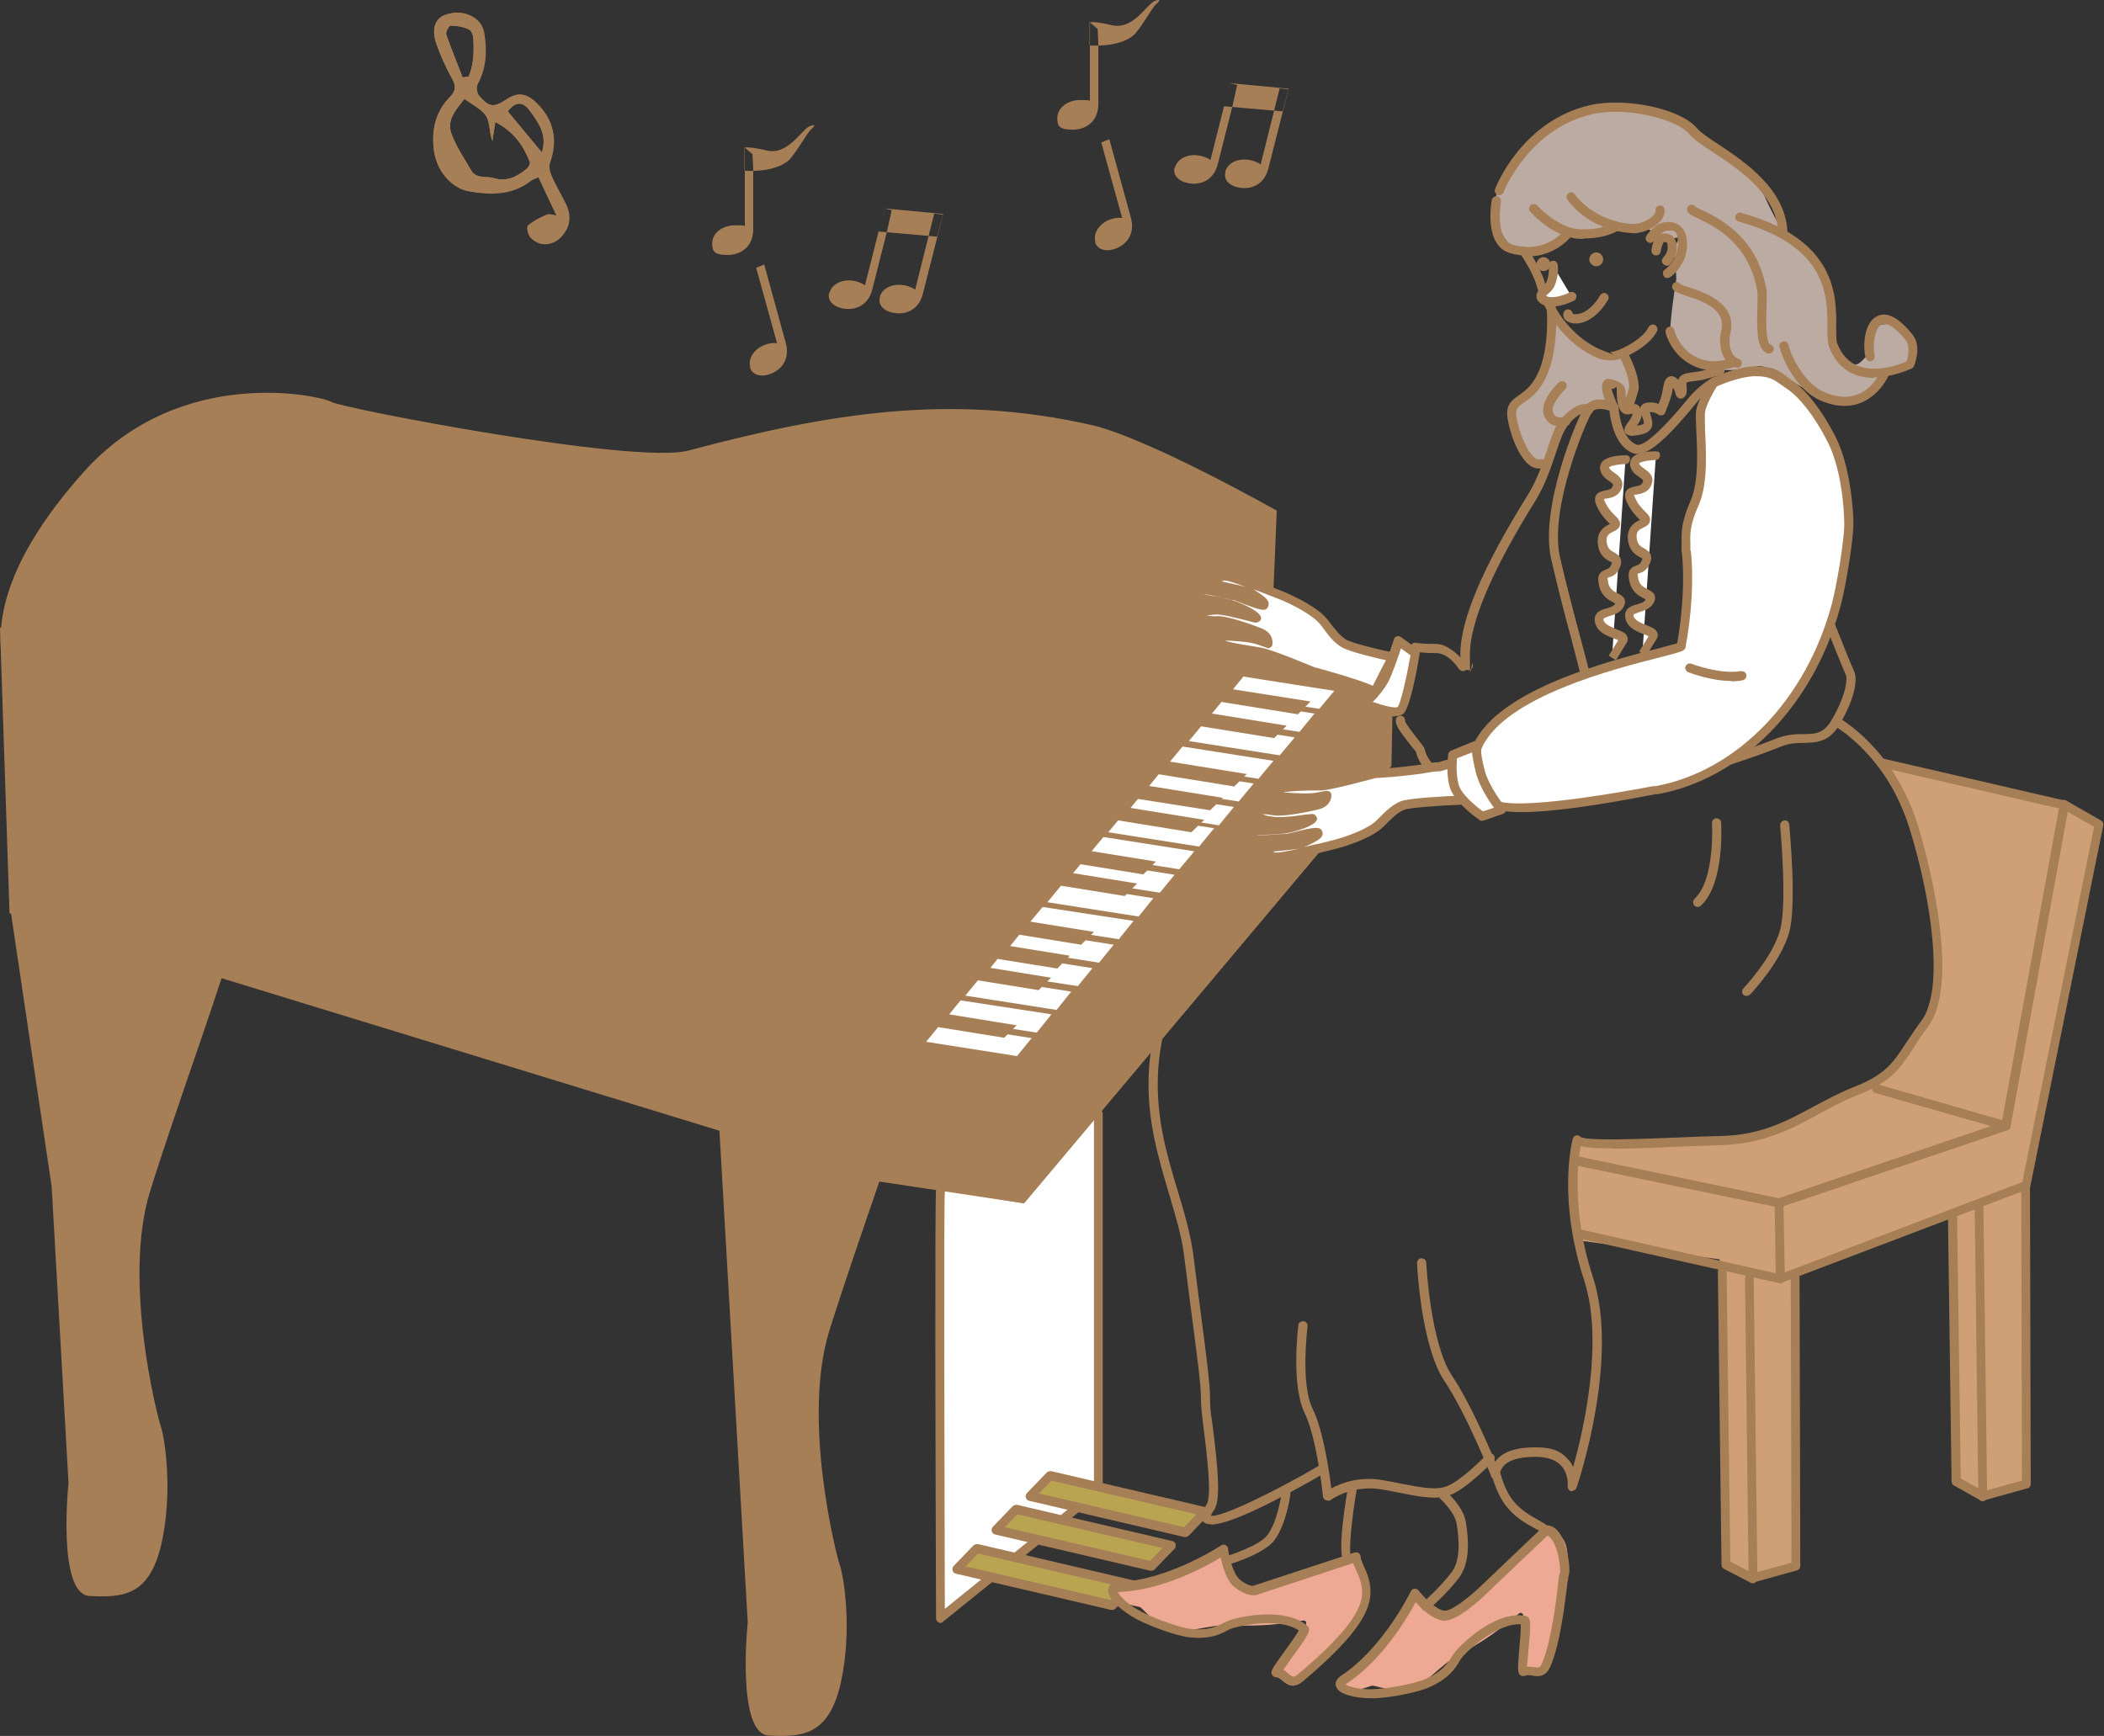 <svg xmlns="http://www.w3.org/2000/svg" width="574.3" height="473.9"><rect width="100%" height="100%" fill="#333333" stroke="none"/><defs><clipPath id="a"><path d="M151.9 58.8c-1.8-3.7-3.3-7-4.9-10.4-.9.4-1.6.6-2.1 1-5 3.9-10.8 3.9-16.5 2.9-5.3-.8-9.4-5.9-10-11.6-.6-5.3.5-10.3 4.4-14.2 1.7-1.7 1.7-3.2.5-5.2-1.6-2.9-3-6-4.1-9.1-1.6-4.4-.4-7.4 2.8-8.3 4.7-1.4 9.5.8 10.2 5.1.8 4.8.6 9.6-1.8 14-.4.8-.2 2.4.4 3.1 2.9 3.3 3.9 3.3 7.5 1 3-2 5.5-1.7 8.2 1 4.7 4.6 5.9 10.2 3.6 16.5-.3.9 0 2.3.4 3.2 1.2 2.8 2.8 5.4 4.1 8.1 1.5 3.3 1 6.3-1.5 8.9-.6.6-1.3 1.1-2 1.4-2.4 1-4.6.4-6.3-1.4-.7-.7-1.1-2.9-.7-3.2 1.5-1.3 3.3-2.2 5.2-3 .6-.3 1.6.1 3 .3Zm-25.2-31.7c-2.3 2.9-4.8 5.7-3.5 9.3 1.3 3.6 3.5 6.8 5.4 10.1 1.4 2.4 4 1.5 6.1 2.1 3.6 1.1 6.3-.3 8.9-2.4.6-.4 1.2-1.5 1-2-1.7-4.3-4.1-8.1-9.4-10.9-.3 2.1-.6 3.7-.8 5.2-.9-2.4-.6-5-1.7-6.8-1.2-1.9-3.6-3-5.9-4.7Zm-.3-6c.5 0 1-.2 1.5-.2 1.4-3.2 1.5-6.7 1.3-10.2 0-1-.5-2.4-1.3-2.7-1.5-.7-3.2-1-4.9-1-.4 0-1.4 1.7-1.2 2.4 1.4 4 3 7.9 4.5 11.8Zm21.5 20.5c1.6-4.8-1-8.2-3.3-11.4-2-2.7-4-2.4-6 .2 3 3.6 6 7.2 9.3 11.2Z" style="fill:#a77f56;stroke-width:0"/></clipPath></defs><path d="M430.8 338.6c.1-1.8-3.9-9.1-2.2-17 1.7-7.8 2.6-10.4 2.6-10.4s10.9 2.2 22.6 1.3c11.8-.9 20.5-.9 22.2-1.3 1.7-.4 7.4-3.5 14.8-6.5s12.4-4.5 13.9-5.7 5.7-2.6 9.6-6.1c3.9-3.5 10.7-11.6 10.9-12.6.2-1 0-1.7 2.6-10s-2.6-33.5-2.6-35.3-11.3-26.1-11.3-26.1l50.1 11.8 8.3 4.4-20 99.7 1.3 80.5-12.2 2.6-7-3.5-.9-72.7-43.1 16.1.4 79.7-10.9 3.9-9.6-4.4-.9-83.2-38.7-5.2Z" style="fill:#cfa075;fill-rule:evenodd;stroke-width:0"/><path d="M256.7 325.3c-.4 1.1 0 116.5 0 116.5l43.2-34.9V304" style="fill:#fff;stroke-width:0"/><path d="M256.7 443c-.2 0-.4 0-.5-.1-.4-.2-.7-.6-.7-1.1-.2-52.8-.3-115.9 0-116.9.2-.6.9-1 1.6-.8.6.2.9.8.8 1.4-.3 2.9-.1 74.1 0 113.7l40.7-32.9V304c0-.7.6-1.2 1.2-1.2s1.2.6 1.2 1.2v102.9c0 .4-.2.7-.5 1l-43.2 34.9c-.2.2-.5.3-.8.3Z" style="fill:#a77f56;fill-rule:evenodd;stroke-width:0"/><path d="M423.6 87.2s.4 10.1-1.8 14.4c-2.3 4.3-7 8.5-7.8 9.1-.9.6-1.4 5.4-.3 7.7 1.1 2.3 4.3 7.4 5.1 7.5.9.1 3.3 0 3.3 0s7-12.9 9.2-14.1c2.3-1.1 8.7-1.6 8.7-1.6s-1.4-6.8.4-6.1 1 6.5 2.7 6c1.7-.6 2.5-3.6 2.9-4.4.4-.8-3.6-8.8-3.6-8.8s-7.5.9-10.4-2.6c-2.8-3.4-8.4-7.1-8.4-7.1Z" style="fill:#bbaba2;fill-rule:evenodd;stroke-width:0"/><path d="m2.6 246.6 11.5 77.3 4.6 80.9s-3.2 30.5 5.8 30.9c9 .4 16.3.1 19.6-14.4 3.2-14.5.8-29-.2-31.9s-10.5-40-2.9-64.3 21.7-62.6 22.2-67.7-60.7-10.9-60.7-10.9Zm191.9 29.5 9.6 166.8s-3.2 30.5 5.8 30.9c9 .4 16.3.1 19.6-14.4 3.2-14.5.8-29-.2-31.9-1-2.8-10.5-40-2.9-64.3 7.6-24.3 21.7-62.6 22.2-67.7.5-5.1-54.2-19.4-54.2-19.4Zm291.1 53.5h-.3l-54.9-11.4c-.7-.1-1.1-.8-1-1.5.1-.7.8-1.1 1.5-1l54.6 11.4 61.5-20.9c.7-.2 1.4.1 1.6.8.2.7-.1 1.4-.8 1.6l-61.9 21h-.4Z" style="fill:#a77f56;fill-rule:evenodd;stroke-width:0"/><path d="M547.5 308.5h-.3l-35.3-10.1c-.7-.2-1-.9-.9-1.5.2-.7.9-1.1 1.5-.9l34 9.8 15.5-85.1-48.5-11.2c-.7-.2-1.1-.8-.9-1.5.2-.7.8-1.1 1.5-.9l49.7 11.5c.6.2 1.1.8.9 1.4l-15.9 87.6c0 .3-.3.7-.6.8-.2.1-.4.2-.7.2ZM486 350.3h-.3l-55-12.3c-.7-.2-1.1-.8-.9-1.5.2-.7.8-1.1 1.5-.9l53.4 12-.3-19.2c0-.7.5-1.3 1.2-1.3s1.2.5 1.2 1.2l.4 20.8c0 .4-.2.7-.5 1-.2.2-.5.3-.8.3Z" style="fill:#a77f56;fill-rule:evenodd;stroke-width:0"/><path d="M486.2 350.3c-.5 0-1-.3-1.2-.8-.2-.6 0-1.4.7-1.6l66.3-25.2 19.6-97-8.9-5c-.6-.3-.8-1.1-.5-1.7.3-.6 1.1-.8 1.7-.5l9.6 5.5c.5.3.7.8.6 1.3l-19.9 98.5c0 .4-.4.8-.8.9l-66.9 25.4h-.4Z" style="fill:#a77f56;fill-rule:evenodd;stroke-width:0"/><path d="M541.2 409.8c-.2 0-.4 0-.6-.2l-7.3-4.1c-.4-.2-.6-.6-.6-1.1l-1-72.8c0-.7.5-1.3 1.2-1.3.8 0 1.2.5 1.3 1.2l1 72.1 6.2 3.5 10.5-2.9-.2-80.2c0-.7.6-1.2 1.2-1.2.7 0 1.2.6 1.2 1.2l.2 81.1c0 .6-.4 1.1-.9 1.2l-11.9 3.3h-.3Z" style="fill:#a77f56;fill-rule:evenodd;stroke-width:0"/><path d="M541.2 409.8c-.7 0-1.2-.5-1.2-1.2l-1-78.7c0-.7.5-1.3 1.2-1.3s1.2.5 1.2 1.2l1 78.7c0 .7-.6 1.4-1.2 1.3Zm-62.7 22.4c-.2 0-.4 0-.6-.1l-7.3-3.8c-.4-.2-.7-.6-.7-1.1l-1-80c0-.7.5-1.3 1.2-1.3s1.2.5 1.2 1.2l1 79.2 6.2 3.2 10.5-2.9-.2-77.9c0-.7.6-1.2 1.2-1.2.7 0 1.2.6 1.2 1.2l.2 78.8c0 .6-.4 1.1-.9 1.2l-11.9 3.3h-.3Z" style="fill:#a77f56;fill-rule:evenodd;stroke-width:0"/><path d="M478.5 432.2c-.7 0-1.2-.5-1.2-1.2l-1-82c0-.7.5-1.3 1.2-1.3s1.2.5 1.2 1.2l1 82c0 .7-.5 1.3-1.2 1.3Z" style="fill:#a77f56;fill-rule:evenodd;stroke-width:0"/><path d="M410.2 49.8s-3.2 3.9-1.9 9.1c1.3 5.2 3.6 11 11 9.1 7.5-1.9 8.8-4.9 8.8-4.9s3.6 1.3 7.1.3c3.6-1 6.2-1.6 6.2-1.6s4.2.6 5.2.6 4.4-.6 5.5 2.3c1.1 2.9 7.5-1.6 5.9 1-1.6 2.6-.2 9.3-.5 10.9-.3 1.6-1.6 10.6-1.6 13.8s2.2 3.2 4.7 7c3.4 5 16.6 3.7 18.7 2.7 3.6-1.6 15.9 9 18.5 8.2 1.6-.5 11.1 2.4 11.5 0 0 0 2.8-4.8 6.3-6.8 2.3-1.4 5.7-.2 5.9-1 0-.3 1.4-3.4.8-5.5-2.5-8.6-8.8-6.2-9.6-6.3-1.4-.2-1.9 8.9-2 8.8-1-1.9-2.5 2.3-4.5 2-2.6-.5-5.7-5.2-5.7-5.2s.9-6.9-1.4-14.2c-2.3-7.3-7.7-15-9.4-15.4-3.4-.9-5.4-5.4-8.6-12.3-4.1-8.8-20.9-18.2-25.8-20.1-4.9-1.9-14.9-3.9-19.5-2.9-4.5 1-15.9 6.2-17.2 8.1-1.3 1.9-8.4 12.3-8.4 12.3Z" style="fill:#bbaba2;fill-rule:evenodd;stroke-width:0"/><path d="M400.7 182.9c-.4 0-.9-.2-1.1-.7 0-.2-1-1.8-1-3.5 0-9.4 6-23.6 18.3-43.4 2.6-4.1 4.1-8.6 5.4-12.5 1.3-3.9 2.3-7 4.1-8.8 2.3-2.4 4.4-3.7 6.2-3.7 1.2 0 1.8.5 1.9.7.5.5.5 1.3 0 1.8s-1.2.5-1.7 0c-.4-.2-1.9 0-4.6 2.9-1.3 1.4-2.3 4.4-3.5 7.9-1.3 3.9-2.9 8.7-5.6 13.1-11.9 19.1-17.9 33.3-17.9 42.1s.5 1.9.7 2.3c.3.6.1 1.4-.5 1.7-.2.1-.4.2-.6.2Zm5.7 33.8c-3.6 0-8.3-.9-12.2-2.9-4.2-2.1-6.8-5-7.7-8.5 0-.1-.8-1.1-1.5-1.9-3-3.8-4.2-5.6-4-6.9 0-.7.7-1.2 1.4-1.1.7 0 1.2.7 1.1 1.4.1.7 2.4 3.6 3.5 5 1.5 1.9 1.8 2.3 1.9 2.8.8 3.5 3.9 5.7 6.4 6.9 5.5 2.8 12.3 3.1 14.7 2.1 16.2-7 21.7-21 21.8-21.1.2-.7 1-1 1.6-.7.6.2 1 1 .7 1.6-.2.6-6 15.1-23.1 22.5-1.1.5-2.7.7-4.6.7Z" style="fill:#a77f56;fill-rule:evenodd;stroke-width:0"/><path d="M450.8 213.9c-5.9 0-9.5-1.9-9.7-2.1-.3-.2-4.8-3.1-6.2-6.6-.8-2-1.3-6.3-1.9-10.9-.3-2.8-.7-5.8-1.1-7.9-.5-2.5-1.7-7.1-3.1-12.4-1.7-6.2-3.7-14-5.4-21.4-3.2-14.2 7.2-38.5 9-41.4 2-3.1 6.3-2.2 8.6-1.2.4.2.7.6.8 1.1.1 2.4 1.2 9 5 10.3.9.3 4-.4 14.4-13.1 2.5-3 5.9-5 6-5.1.6-.4 1.4-.1 1.7.5.3.6.1 1.4-.5 1.7 0 0-3.2 1.8-5.3 4.5-8.8 10.8-13.9 14.9-17.1 13.9-5.2-1.7-6.4-9.1-6.7-11.7-1.2-.4-3.8-1-4.8.5-1.6 2.5-11.7 26.2-8.7 39.5 1.7 7.3 3.7 15 5.4 21.3 1.5 5.6 2.7 10.1 3.2 12.6.4 2.2.8 5.2 1.1 8.1.5 4.2 1 8.6 1.7 10.3.9 2.2 4.1 4.6 5.2 5.4s6.2 3.2 15.5.7c9.6-2.6 19.9-6.1 27-8.9 2.8-1.1 5.2-1.2 7.4-1.2 3.4 0 5.6-.2 7.8-4.1 4.3-7.5 4-11.3 3.8-11.9-.7-1.4-5.4-13.2-5.9-14.5-.3-.6 0-1.4.7-1.6.7-.3 1.4 0 1.6.7 1.4 3.6 5.3 13.3 5.8 14.3.9 1.9.5 6.7-3.8 14.2-2.9 5.1-6.3 5.2-9.9 5.3-2 0-4.1.1-6.5 1.1-7.2 2.9-17.7 6.3-27.3 9-2.9.8-5.5 1.1-7.8 1.1Z" style="fill:#a77f56;fill-rule:evenodd;stroke-width:0"/><path d="M460.3 150.3c.3-3.4-.9-5.7 2.4-13.2 3.4-7.5 1-22.2 1.5-25 .5-2.8 3.6-7.7 3.6-7.7s6.4-3.1 11.3-3.1 5.9 1.3 9.3 3.6c3.4 2.3 7.5 7.2 11.3 14.7 3.9 7.5 4.8 19.1 4.8 23.5s-2 16.7-3.4 22c-7.5 28.4-28.1 46.7-48.9 50.5-3.3.6-41 7.9-44.7 3.4-4.5-5.6-5.2-13.2-4.2-15.5 8.5-18.3 55.2-25.8 55.5-27.1 2.9-15.6 1.4-26.1 1.4-26.1Z" style="fill:#fff;stroke-width:0"/><path d="M415.3 221.7c-4.8 0-7.7-.6-8.7-1.9-4.7-5.8-5.7-13.8-4.3-16.8 6.9-14.9 37.4-22.7 50.4-26 2.1-.6 4.2-1.1 5.1-1.4 2.6-14.9 1.3-25 1.2-25.1V148c0-2.5-.2-5.4 2.5-11.4 2.2-5 1.8-13.6 1.5-19.3-.1-2.6-.2-4.4 0-5.4.6-3 3.7-8 3.8-8.2.1-.2.3-.4.5-.5.3-.1 6.8-3.2 11.9-3.2s6.3 1.2 8.8 3l1.2.9c3.9 2.7 8.1 8.1 11.7 15.1 4.1 7.9 5 20 5 24.1s-2 16.8-3.5 22.3c-7.2 27-26.8 47.2-49.9 51.4h-.6c-16.8 3.3-29 4.9-36.5 4.9Zm46.2-71.4c.2 1.3 1.3 11.5-1.4 26.3-.2 1.1-.7 1.2-6.8 2.8-12.7 3.2-42.4 10.8-48.8 24.7-.8 1.7-.4 8.8 4 14.2 1.4 1.7 13.5 1.8 42.8-3.7h.7c22.2-4.2 41-23.6 48-49.7 1.4-5.3 3.4-17.4 3.4-21.7s-.8-15.5-4.7-22.9c-3.4-6.6-7.4-11.8-11-14.2l-1.3-.9c-2.4-1.7-3.5-2.5-7.3-2.5s-9.2 2.2-10.5 2.8c-.9 1.5-2.9 5-3.2 7-.1.7 0 2.7 0 4.8.3 5.9.8 14.9-1.7 20.5-2.4 5.4-2.4 7.9-2.3 10.3v2.3Zm-2.8 26.3Zm-3.6-100.7c-.4 0-.8-.2-1-.6-.4-.6-.2-1.3.3-1.7.1 0 3.6-2.5 3.6-7s-1.7-3.6-2.8-3.6c-1.6 0-3.2 2-3.7 2.7-.4.6-1.1.8-1.7.4-.6-.4-.8-1.1-.4-1.7.2-.4 2.5-3.8 5.8-3.8s5.3 2.1 5.3 6.1c0 5.8-4.5 8.9-4.7 9-.2.1-.5.2-.7.2Z" style="fill:#a77f56;fill-rule:evenodd;stroke-width:0"/><path d="M454.9 72.5c-.3 0-.6-.1-.9-.4-.5-.5-.5-1.3 0-1.8 0 0 1.2-1.2 1.2-2.7s-.2-1.3-.3-1.4c-.1-.1-.5-.1-.7-.1-.3.1-.7 1.3-.9 2.5 0 .7-.7 1.2-1.4 1.1-.7 0-1.2-.7-1.1-1.4 0-.8.7-4.5 3.2-4.6 1 0 1.9.2 2.6.8.7.7 1.1 1.7 1.1 3.2 0 2.5-1.8 4.4-1.9 4.5-.2.2-.6.4-.9.4Zm-37.8-2.7c-1.5 0-3.1-.2-4.9-.7-7.3-2.1-5.1-14-5-14.5.1-.7.8-1.1 1.5-1 .7.1 1.1.8 1 1.5 0 0-1.8 10.2 3.2 11.7 9.1 2.6 13.9-3.8 14-3.8.4-.5 1.2-.7 1.7-.3.6.4.7 1.2.3 1.8 0 0-4.2 5.5-11.8 5.5Z" style="fill:#a77f56;fill-rule:evenodd;stroke-width:0"/><path d="M432.3 65.2h-1.1c-7.2-.3-13.3-7.1-13.5-7.4-.5-.5-.4-1.3.1-1.8.5-.4 1.3-.4 1.8.1 0 0 5.7 6.3 11.8 6.5 6.2.2 9.1-1.8 9.1-1.8.6-.4 1.3-.3 1.7.3.4.6.3 1.3-.3 1.7-.1.1-3.3 2.3-9.6 2.3Z" style="fill:#a77f56;fill-rule:evenodd;stroke-width:0"/><path d="M445.6 63.6h-.6c-11.7-.9-17-8.8-17.2-9.2-.4-.6-.2-1.3.4-1.7.6-.4 1.3-.2 1.7.4 0 0 4.9 7.2 15.3 8 2.3.3 4.9-1 6.1-2.3.4-.5.7-.9.6-1.3-.1-.7.3-1.3 1-1.4.7-.1 1.3.3 1.4 1 .2 1.1-.2 2.3-1.2 3.4-1.7 1.9-4.8 3.2-7.5 3.2Z" style="fill:#a77f56;fill-rule:evenodd;stroke-width:0"/><path d="M486.6 64.9c-.7 0-1.2-.5-1.2-1.2-.4-10.6-10.5-17.3-17.9-22.2-2.9-1.9-5.2-3.4-6.4-4.9-3.4-4.1-17.3-7.6-26.6-5.4-17.3 4-24.1 21.2-24.1 21.3-.3.6-1 1-1.6.7-.6-.2-1-1-.7-1.6.3-.8 7.3-18.6 25.9-22.9 9.8-2.2 24.7 1 29.1 6.2 1 1.2 3.2 2.7 5.8 4.4 7.4 4.9 18.6 12.4 19 24.2 0 .7-.5 1.3-1.2 1.3Z" style="fill:#a77f56;fill-rule:evenodd;stroke-width:0"/><path d="M511.7 103.2c-1.8 0-3.6-.3-5.3-.9-3.3-1.3-5.7-3.8-7.1-7.5-.5-1.3-.5-3.1-.5-5.4 0-8.3.2-22.2-24.2-28.9-.7-.2-1.1-.9-.9-1.5.2-.7.9-1.1 1.5-.9 26.3 7.2 26.1 22.9 26 31.3 0 1.9 0 3.6.3 4.4 1.2 3 3.1 5.1 5.7 6.1 5.1 2 11.5-.5 13.2-1.2.5-1.4 1-4.2-.2-5.8-2.7-3.4-5.1-5-6.6-4.3-1.7.8-2.6 5-1.9 8.5.1.7-.3 1.3-1 1.5-.6.2-1.3-.3-1.5-1-.9-4.3 0-9.8 3.2-11.3 2.7-1.3 5.9.4 9.6 5 2.7 3.3.5 8.5.4 8.7-.1.3-.3.5-.6.6-.3.1-5 2.4-10.3 2.4Zm-43.9-2.1c-2.6 0-4.9-.7-7-2-4.2-2.6-6-7.1-6.2-8.5 0-.7.4-1.3 1.1-1.4.7-.2 1.3.4 1.4 1.1 0 .5 1.4 4.5 5 6.7 2.9 1.8 6.4 2.1 10.5.8.7-.2 1.4.2 1.6.8.2.7-.2 1.4-.8 1.6-2 .6-3.8.9-5.6.9Z" style="fill:#a77f56;fill-rule:evenodd;stroke-width:0"/><path d="M474.1 100.3h-.4c-4-1.4-4.7-6.6-3.9-9.9 1.4-5.6-4-7.9-9.7-9.7-2.3-.8-3.5-1.2-3.7-2.3 0-.7.4-1.3 1.1-1.4.5-.1 1 .2 1.2.6.4.2 1.4.5 2.2.8 4.3 1.4 13.4 4.4 11.4 12.7-.6 2.4-.1 6.1 2.3 6.9.7.2 1 .9.8 1.6-.2.5-.7.8-1.2.8Zm8.8-3.8h-.4c-3-1-3-6.2-2.8-12.8 0-1.7.1-3.3 0-4-2.2-13.4-11.7-17.9-16.3-20.1-1.8-.9-2.8-1.3-2.9-2.3-.1-.7.4-1.3 1.1-1.4.5-.1 1 .2 1.3.6.3.2 1 .5 1.6.8 4.6 2.2 15.3 7.3 17.7 22 .1.9 0 2.5 0 4.4-.1 2.7-.4 9.8 1.1 10.4.7.2 1 .9.8 1.6-.2.5-.7.8-1.2.8Zm20.5 14.3c-1.8 0-3.9-.4-6.1-1.3-7.9-3.2-11.4-13.6-11.6-14.9-.1-.7.4-1.3 1.1-1.4.7-.1 1.3.4 1.4 1.1.1.9 3.4 10.2 10.1 12.9 10.7 4.3 14.7-5.2 14.9-5.6.3-.6 1-.9 1.6-.7.6.3.9 1 .7 1.6 0 .1-3.6 8.3-12 8.3ZM330.5 416.1c-.9 0-1.6-.2-2-.6-1.4-1.5.2-3.8.8-4.7 1.6-2.3.1-13.7-.7-20.5-.5-3.7-.8-6.8-.8-8.5 0-4-1-11.3-2.9-25.8l-1.7-13.3c-.7-5.5-2.4-11-4.1-16.8-5.8-19.4-12.4-41.3 10.1-75.8 12.7-19.4 56.1-34.8 64.7-37.6.7-.2 1.4.1 1.6.8.2.7-.1 1.4-.8 1.6-23.3 7.8-53.9 22.1-63.4 36.6-21.9 33.5-15.5 54.8-9.8 73.7 1.8 5.9 3.4 11.5 4.2 17.2l1.7 13.3c1.9 14.6 2.9 22 2.9 26.1s.4 4.6.8 8.2c1.3 10.8 2.2 19.4.3 22.2-.6.8-.8 1.4-.9 1.6 2.9.5 17.4-6.6 29.6-13.7.6-.3 1.4-.1 1.7.5.3.6.1 1.4-.5 1.7-11.5 6.6-25.3 13.9-30.8 13.9Zm0-2.1Z" style="fill:#a77f56;fill-rule:evenodd;stroke-width:0"/><path d="M362.3 409.6c-.2 0-.3 0-.5-.1-.4-.2-.7-.6-.7-1 0-.2-1.6-15.8-5-22.8-3.7-7.5-1.8-23.3-1.7-23.9 0-.7.7-1.2 1.4-1.1.7 0 1.2.7 1.1 1.4 0 .2-2 15.7 1.4 22.5 2.9 5.9 4.5 17.1 5.1 21.7 2.6-1.4 7.7-3.4 14.2-2.2 1.7.3 3.3.6 4.7.9 5.8 1.1 9.7 1.9 12.7.7 3.2-1.2 8.9-6.6 10.8-8.6.5-.5 1.3-.5 1.8 0s.5 1.3 0 1.8c-.3.3-7.4 7.6-11.7 9.2-3.7 1.4-7.8.6-14-.6-1.4-.3-3-.6-4.7-.9-8.1-1.4-13.9 2.8-14 2.9-.2.2-.5.2-.7.2Z" style="fill:#a77f56;fill-rule:evenodd;stroke-width:0"/><path d="M429.2 407.1h-.3c-.6-.1-1-.7-1-1.4 0 0 .4-3.2-1.7-5.5-1.5-1.7-3.9-2.5-7.2-2.5-5.1 0-7.5 1.3-8.5 2.4-1.1 1.2-1.1 2.4-1.1 2.4 0 .6-.4 1.2-1 1.3-.6.1-1.2-.2-1.4-.8 0-.2-6.7-17-12.8-26.1-6.3-9.5-7.4-31.2-7.4-32.1 0-.7.5-1.3 1.2-1.3s1.3.5 1.3 1.2c0 .2 1.1 21.9 7 30.8 4.7 7 9.5 18.1 11.8 23.5.2-.2.3-.4.5-.6 2-2.2 5.5-3.3 10.4-3.3s7.1 1.1 9.1 3.4c.6.6 1 1.3 1.3 2 2.9-10.3 8.4-34.4 3-51-7.3-22.3-3.3-38-3.1-38.6.2-.7.8-1.1 1.5-.9.7.2 1.1.9.9 1.5 0 .2-3.9 15.7 3.1 37.2 7.3 22.3-4 56.1-4.5 57.5-.2.5-.7.8-1.2.8Z" style="fill:#a77f56;fill-rule:evenodd;stroke-width:0"/><path d="M440 313.5c-5.8 0-9-.4-10.2-1.3-.5-.4-.6-1.2-.2-1.7.4-.5 1.2-.6 1.7-.2 1.7 1.3 16.6.6 27.5.2 3.9-.2 7.8-.3 11.4-.4 10.6-.3 17.6-4.1 25-8.1 3.4-1.8 6.9-3.7 10.7-5.2 8.7-3.4 10.7-6.5 14.4-12.1 1.2-1.8 2.5-3.8 4.2-6.1 6.3-8.5 2.7-33.2-3.3-52.5-6.1-19.9-20.4-27.9-20.6-28-.6-.3-.8-1.1-.5-1.7.3-.6 1.1-.8 1.7-.5.6.3 15.3 8.6 21.7 29.4 4.7 15.4 10.7 44.2 2.9 54.8-1.7 2.3-3 4.2-4.1 6-3.8 5.8-6.1 9.3-15.6 13-3.7 1.5-7.1 3.3-10.4 5.1-7.3 4-14.9 8-26.1 8.4-3.6.1-7.5.3-11.4.4-8.1.4-14.3.6-19 .6Zm23.4-65.9c-.3 0-.7-.1-.9-.4-.5-.5-.4-1.3 0-1.8 5.7-5.2 4.8-20.5 4.8-20.7 0-.7.5-1.3 1.2-1.3s1.3.5 1.3 1.2 1 16.7-5.6 22.7c-.2.2-.5.3-.8.3Z" style="fill:#a77f56;fill-rule:evenodd;stroke-width:0"/><path d="M476.8 271.9c-.3 0-.6-.1-.9-.3-.5-.5-.5-1.3 0-1.8 0 0 8.1-8.6 10-16 2-7.4 0-28.2 0-28.4 0-.7.4-1.3 1.1-1.4.8-.2 1.3.4 1.4 1.1 0 .9 2.1 21.5 0 29.3-2.1 7.9-10.3 16.7-10.6 17-.2.3-.6.4-.9.4ZM333.2 427.8c-.6 0-1.1-.4-1.2-.9-.2-.7.2-1.4.9-1.5 2.9-.8 11-3.5 13.1-6.4 2.7-3.6 3.8-11.1 3.8-11.2.1-.7.7-1.2 1.4-1.1.7.1 1.2.7 1 1.4 0 .3-1.2 8.2-4.3 12.3-3 4.1-13.3 7-14.5 7.3h-.3Zm34.8-.6c-.3 0-.6-.1-.9-.3-2-1.8-.6-12.5.9-21.2.1-.7.7-1.1 1.4-1 .7.1 1.1.8 1 1.4-1.4 8.1-2.4 17.6-1.6 19 .5.5.5 1.2 0 1.7-.2.3-.6.4-.9.4Z" style="fill:#a77f56;fill-rule:evenodd;stroke-width:0"/><path d="M385.9 435.8s-10.3 15.3-18.2 21.2c-2.9 2.2-3.6 3.6-.4 4.1 3.3.6 4.2 0 7.1-.9.8-.3 5.9 2.2 11.2.5 3.9-1.2 7.4-6 12.2-8.7 8.9-5 11.2-7 16.8-11.5 3-2.4 1.2 15.3 1.5 15.2.5-.3 4.1 3 6.2-2 3.2-7.6 5.2-24.5 5.4-26.1 1.3-10.4-5.7-9.9-5.7-9.9l-22.8 22s-3.3 4.2-7.1.9c-3.8-3.3-6.2-4.9-6.2-4.9Z" style="fill:#eea995;fill-rule:evenodd;stroke-width:0"/><path d="M389.2 439.8c-.3 0-.7-.1-.9-.4-.5-.5-.4-1.3 0-1.8 0 0 5.3-4.8 8-8.5 2.4-3.3 2-8.7 1.3-13.1-.5-3.3-4.5-6.8-4.5-6.9-.5-.5-.6-1.2-.1-1.8.5-.5 1.2-.6 1.8-.1.2.2 4.7 4.2 5.3 8.3.8 4.9 1.2 10.9-1.7 15-2.9 4-8.2 8.7-8.4 8.9-.2.2-.5.3-.8.3Zm32.9-20.8c-.3 0-.6-.1-.8-.3-.6-.5-1.5-1-2.6-1.6-2.2-1.2-5-2.8-7.3-5.6-3.5-4.2-4.6-10.5-4.7-10.8-.1-.7.3-1.3 1-1.4.6 0 1.3.3 1.4 1 0 0 1 5.9 4.1 9.6 2 2.4 4.6 3.9 6.6 5 1.2.7 2.3 1.3 3 2 .5.5.6 1.2.1 1.8-.2.3-.6.4-.9.4Z" style="fill:#a77f56;fill-rule:evenodd;stroke-width:0"/><path d="M374.3 463.6c-4 0-8.9-.9-9.6-3.2-.2-.5-.4-1.7 1.3-2.9 11.6-7.6 19-22.9 19.1-23.1.2-.4.6-.7 1-.7s.9.1 1.1.5c1.1 1.4 4.6 5.2 7 5.5h.2c2.1 0 7-4 10-6.9l16.9-16.1c.2-.2.6-.3.9-.3 1.5 0 3.5 1 4.9 5 .7 2 1.8 7.1 1 9 0 .3-.1 1-.3 2-.6 4.9-1.9 16.3-4.6 22.5-1.3 3.1-3.6 2.8-5 2.5-.8-.1-1.3-.2-1.7 0-.4.2-1 .2-1.4 0-.9-.6-.9-1.4-.4-7.3.2-2.1.5-5.4.4-6.7-6.8-.3-15.2 7.8-16.2 9.3-.2.2-.3.5-.5.8-1.1 1.8-2.9 4.8-8.5 7.2-3 1.3-9.6 2.6-14.3 2.9h-1.5Zm-7.1-3.8c.9.7 4.4 1.6 8.4 1.3 4.8-.3 11-1.7 13.4-2.7 4.8-2.1 6.2-4.4 7.3-6.2.2-.3.4-.7.6-.9 1.5-2.1 11.2-11.7 19.4-10.2 1.7.3 1.6 2 .9 9.4-.1 1.5-.3 3.3-.4 4.5.6 0 1.2 0 1.8.1 1.3.2 1.7.3 2.3-1 2.5-5.9 3.9-17.1 4.4-21.8.2-2.1.3-2.6.5-2.8.2-1.2-.3-6.5-2.2-9.2-.4-.5-.8-.9-1.2-1.1L406 434.8c-1.3 1.3-8.5 8.2-12.2 7.6-2.8-.4-5.8-3.2-7.4-5-2.3 4.3-9.1 15.9-19.1 22.4 0 0-.1 0-.2.1Zm72.9-361.4c-2.2 0-3.3-.4-3.4-.4-6.3-2.4-14.1-9.1-17.4-20.4-.9-3.3-4.3-8.3-4.4-8.4-.4-.6-.2-1.3.3-1.7.6-.4 1.4-.2 1.7.3.2.2 3.6 5.4 4.7 9.1 3 10.4 10.2 16.6 15.9 18.8s.9.3 2.5.3 8.2-3.1 10-6.7c.3-.6 1.1-.9 1.7-.6.6.3.9 1.1.6 1.7-2.2 4.5-9.9 8-12.2 8Z" style="fill:#a77f56;fill-rule:evenodd;stroke-width:0"/><path d="M430.1 88.3c-.9 0-1.6-.2-2.2-.5-1.1-.6-1.5-1.7-1-2.7.3-.6 1.1-.8 1.7-.5.4.2.7.7.7 1.1.2 0 .7.2 1.4 0 1-.1 3.6-.9 6.1-5.1.4-.6 1.1-.8 1.7-.4.6.4.8 1.1.4 1.7-2.9 4.8-6.3 6.4-8.7 6.4Z" style="fill:#a77f56;fill-rule:evenodd;stroke-width:0"/><path d="M429 81s-4.7 2.4-7.3 1.1c-2.6-1.2-.2-2.5.9-3.7.8-.9 1.5-3.9 1.3-5.9" style="fill:#fff;stroke-width:0"/><path d="M444.6 111.4h-.4c-.7-.2-1-.9-.8-1.6.6-1.7 1.2-3.7 1.3-4.1 0-3.4-2.5-8-2.5-8-.3-.6-.1-1.4.5-1.7.6-.4 1.4-.1 1.7.5.1.2 2.9 5.2 2.9 9.4 0 .7-.8 3-1.4 4.9-.2.5-.7.8-1.2.8Z" style="fill:#a77f56;fill-rule:evenodd;stroke-width:0"/><path d="M461.3 182.4s8 3.2 14.2 2.1" style="fill:#fff;stroke-width:0"/><path d="M472.6 185.9c-5.7 0-11.5-2.3-11.8-2.4-.6-.3-1-1-.7-1.6.3-.7 1-.9 1.6-.7 0 0 7.8 3 13.5 2 .7 0 1.3.3 1.5 1 .1.7-.3 1.3-1 1.5-1 .2-2 .3-3.1.3Zm-73.3-2.7c-.4 0-.8-.2-1.1-.6 0 0-2.7-4.3-6.1-4.3s-6-.4-6.1-.4c-.7-.2-1.1-.8-.9-1.5.2-.7.8-1.1 1.5-.9 0 0 1.7.3 5.5.3s8.1 5.3 8.3 5.5c.4.6.2 1.4-.4 1.7-.2.1-.4.2-.6.2ZM0 171.3l2.6 78 238.2 73-.2-75.5L0 171.3z" style="fill:#a77f56;fill-rule:evenodd;stroke-width:0"/><path style="fill:#a77f56;fill-rule:evenodd;stroke-width:0" d="M240.8 322.3 346 199.5l2.5-60.2L234 258.7l6.8 63.6z"/><path style="fill:#a77f56;fill-rule:evenodd;stroke-width:0" d="m238 297.2 41.3 5.5 101.1-123.8-33.9-2.8L238 297.2z"/><path style="fill:#a77f56;fill-rule:evenodd;stroke-width:0" d="m239 322.4 40.5 6.1 90.9-108.1-31.8.7L239 322.4zm1.9-60.3L12.5 198.9s-33.7-20.7 10.3-70c26.6-29.8 65.3-20.7 67.6-19.2 2.2 1.6 82.9 17.2 97.5 13.3 39-10.4 71.8-15.6 109.9-7 15.3 3.4 50.7 23.4 50.7 23.4L240.9 262.2Z"/><path style="fill:#a77f56;fill-rule:evenodd;stroke-width:0" d="m279.5 328.5-39.9-6.5-1.6-24.8 40 4.7 1.5 26.6zm0 0 100.3-119.4.6-30.2-102 122.3 1.1 27.3zm41.2-282.7c.6-2.5 3.7-4.1 7.3-3.2 1.1.3 2.1.8 2.4 1.1l5.3-21 2 .5-1.3 5.8-4 15.8c-1.1 4.5-4.9 6-8.5 5.1-2.2-.5-3.8-2.1-3.3-4.1Zm15-23.1 16 1.5-1.6 6.2-16-1.4 1.6-6.2ZM334.4 47c.6-2.5 3.6-4.1 7.3-3.2 1.1.3 2.1.8 2.4 1.1l5.2-20.8 2.4.3-5.5 21.6c-1.1 4.5-4.9 6-8.5 5.1-2.2-.5-3.8-2.1-3.2-4.1Zm-45.8-14.8c0-2.6 2.6-4.9 6.3-4.9s2.2.3 2.6.5V6.1l2.1 1.8.2 4.2v16.3c0 4.6-3.2 7-7 7s-4.2-1.1-4.2-3.2Zm8.9-26.1s1-.4 6.1.8c5.8 1.3 9.5-5.9 11.7-6.7 1.4-.5 1.6-.2.2 1-1.1 1-4.4 7.1-6.3 8.6-4.2 3.3-11.8 2.6-11.8 2.6V6Zm1.5 60c-.7-2.5 1.1-5.4 4.7-6.4 1.1-.3 2.2-.3 2.6-.2l-5.7-20.6 2.2-.9 5.9 21.5c1.2 4.5-1.3 7.6-4.9 8.6-2.1.6-4.3 0-4.9-2ZM226.4 80c.6-2.5 3.7-4.1 7.3-3.2 1.1.3 2.1.8 2.4 1.1l5.3-21 2 .5-1.3 5.8-4 15.8c-1.1 4.5-4.9 6-8.5 5.1-2.2-.5-3.8-2.1-3.3-4.1Zm15-23.1 16 1.5-1.6 6.2-16-1.4 1.6-6.2Zm-1.3 24.3c.6-2.5 3.6-4.1 7.3-3.2 1.1.3 2.1.8 2.4 1.1l5.2-20.8 2.4.3-5.5 21.6c-1.1 4.5-4.9 6-8.5 5.1-2.2-.5-3.8-2.1-3.2-4.1Zm-45.7-14.8c0-2.6 2.6-4.9 6.3-4.9s2.2.3 2.6.5V40.3l2.1 1.8.2 4.2v16.3c0 4.6-3.2 7-7 7s-4.2-1.1-4.2-3.2Zm8.9-26.1s1-.4 6.1.8c5.8 1.3 9.5-5.9 11.7-6.7 1.4-.5 1.6-.2.2 1-1.1 1-4.4 7.1-6.3 8.6-4.2 3.3-11.8 2.6-11.8 2.6v-6.4Zm1.5 60c-.7-2.5 1.1-5.4 4.7-6.4 1.1-.3 2.2-.3 2.6-.2l-5.7-20.6 2.2-.9 5.9 21.5c1.2 4.5-1.3 7.6-4.9 8.6-2.1.6-4.3 0-4.9-2Z"/><path style="fill:#b9a452;stroke-width:0" d="m323.6 418.3-42.4-9.9 5.4-5.5 42.4 9.9-5.4 5.5zm-9.3 9.3-42.4-9.9 5.4-5.6 42.4 9.9-5.4 5.6zm-10.7 10.7-42.4-9.9 5.4-5.6 42.4 9.9-5.4 5.6z"/><path d="M423.2 72.1c0 1.1-.9 1.9-1.9 1.9s-1.9-.9-1.9-1.9.9-1.9 1.9-1.9 1.9.9 1.9 1.9Zm14.4-1.3c0 1.1-.9 1.9-1.9 1.9s-1.9-.9-1.9-1.9.9-1.9 1.9-1.9 1.9.9 1.9 1.9Z" style="fill:#a77f56;fill-rule:evenodd;stroke-width:0"/><path d="M443.7 125.3s-6.4 0-5.7 2.5 4.6 2.5 3.2 5.4c-1.4 2.9-6.1.4-4.3 4.3s4.3 4.6 3.9 5.7c-.4 1.1-4.3 1.1-3.6 5.4.7 4.3 5 2.9 3.6 6.1-1.4 3.2-4.3.7-3.2 5 1.1 4.3 5.7 3.2 4.3 5.7-1.4 2.5-6.4 1.4-5.4 4.6s7.5 3.2 6.4 5c-1.1 1.8-2.9 4.6-2.9 4.6" style="fill:#fff;stroke-width:0"/><path d="m441.2 180.3-2.1-1.3s1.5-2.4 2.6-4.2c-.3-.2-.8-.4-1.2-.5-1.8-.7-4.3-1.7-5-3.9-.3-.9-.3-1.7 0-2.4.6-1.2 1.8-1.6 3-1.9 1-.3 2-.6 2.4-1.3l-.6-.4c-1.2-.6-3.1-1.6-3.8-4.4-.7-2.9.1-3.9 1.8-4.5.6-.2 1.1-.4 1.5-1.3.2-.5.2-.6.2-.6s-.4-.3-.7-.4c-1.1-.6-2.7-1.6-3.1-4.3-.6-3.9 1.9-5.2 3.1-5.8h.2l-.3-.3c-.9-.9-2.2-2.2-3.3-4.5-.4-.8-.8-2-.3-3s1.7-1.2 2.5-1.4c1-.2 1.7-.3 2-1 .3-.6.4-.7-.9-1.6-.9-.6-2-1.4-2.4-2.9-.2-.8 0-1.5.4-2.2 1.4-1.8 5.3-1.9 6.5-1.9s1.2.6 1.2 1.2-.6 1.2-1.2 1.2c-2 0-4.2.5-4.5.9.2.6.8 1 1.5 1.5 1.1.8 3 2.1 1.7 4.7-.9 1.8-2.7 2.1-3.8 2.3-.2 0-.6 0-.8.2 0 0 .1.3.3.7.9 2 2 3 2.8 3.8.8.8 1.6 1.6 1.2 2.8-.3.8-1 1.2-1.7 1.5-1.2.6-2.2 1.1-1.8 3.2.3 1.5 1 2 2 2.5 1 .6 2.7 1.6 1.5 4.2-.8 1.9-2.1 2.4-2.9 2.6-.2 0-.4.1-.4.2 0 0 0 .4.2 1.4.4 1.7 1.5 2.2 2.6 2.8.8.4 1.7.9 1.9 1.8.2.6 0 1.3-.4 2-.9 1.5-2.5 2-3.8 2.4-.5.2-1.5.5-1.6.7v.5c.4 1.1 2.2 1.8 3.6 2.4 1.4.6 2.6 1 2.9 2.1.2.5.1 1.1-.2 1.6-1.1 1.8-2.9 4.7-2.9 4.7Z" style="fill:#a77f56;fill-rule:evenodd;stroke-width:0"/><path d="M452 124.2s-6.4 0-5.7 2.5c.7 2.5 4.6 2.5 3.2 5.4-1.4 2.9-6.1.4-4.3 4.3 1.8 3.9 4.3 4.6 3.9 5.7-.4 1.1-4.3 1.1-3.6 5.4.7 4.3 5 2.9 3.6 6.1s-4.3.7-3.2 5 5.7 3.2 4.3 5.7-6.4 1.4-5.4 4.6 7.5 3.2 6.4 5c-1.1 1.8-2.9 4.6-2.9 4.6" style="fill:#fff;stroke-width:0"/><path d="m449.5 179.2-2.1-1.3s1.5-2.4 2.6-4.2c-.3-.2-.8-.4-1.2-.5-1.8-.7-4.3-1.7-5-3.9-.3-.9-.3-1.7 0-2.4.6-1.2 1.8-1.6 3-1.9 1-.3 2-.6 2.4-1.3l-.6-.4c-1.2-.6-3.1-1.6-3.8-4.4-.7-2.9.1-3.9 1.8-4.5.6-.2 1.1-.4 1.5-1.3.2-.5.2-.6.2-.6s-.4-.3-.7-.4c-1.1-.6-2.7-1.6-3.2-4.3-.6-3.9 1.9-5.2 3.1-5.8h.2l-.3-.3c-.9-.9-2.2-2.2-3.3-4.5-.4-.8-.8-2-.3-3s1.7-1.2 2.5-1.4c1-.2 1.7-.3 2-1 .3-.6.4-.7-.9-1.6-.9-.6-2-1.4-2.4-2.9-.2-.8 0-1.5.4-2.2 1.4-1.8 5.3-1.9 6.5-1.9s1.2.6 1.2 1.2-.6 1.2-1.2 1.2c-2 0-4.2.5-4.5.9.2.6.8 1 1.5 1.5 1.1.8 3 2.1 1.7 4.7-.9 1.8-2.7 2.1-3.8 2.3-.2 0-.6 0-.8.2 0 0 .1.3.3.7.9 2 2 3 2.8 3.8.8.8 1.6 1.6 1.2 2.8-.3.8-1 1.2-1.7 1.5-1.2.6-2.2 1.1-1.8 3.2.3 1.5 1 2 2 2.5 1 .6 2.7 1.6 1.5 4.2-.8 1.9-2.1 2.4-2.9 2.6-.2 0-.4.1-.4.2 0 0 0 .4.2 1.4.4 1.7 1.5 2.2 2.6 2.8.8.4 1.7.9 1.9 1.8.2.6 0 1.3-.4 2-.9 1.5-2.5 2-3.8 2.4-.5.2-1.5.5-1.6.7v.5c.4 1.1 2.1 1.8 3.6 2.4 1.4.6 2.6 1 2.9 2.1.2.5.1 1.1-.2 1.6-1.1 1.8-2.9 4.7-2.9 4.7Zm-4.3-60.3c-.7 0-1.3-.3-1.6-.8-.5-.9 0-1.8.8-2.8.5-.7 1.2-1.7 1.2-2.4-.5.1-1.1.3-1.8.2-2.1-.4-2.5-3.6-2.5-6.2s-.2-.4-1.4-.8c.2 1 .9 2.9 1.7 4.6.3.6 0 1.4-.6 1.7-.6.3-1.4 0-1.7-.6-2-3.9-2.5-6.5-1.6-7.7.4-.6 1.1-.8 1.9-.6 3.7.8 4.1 2.6 4.1 3.4 0 1.7.3 3.5.6 3.9 0 0 .3-.2.6-.3.6-.2 1.5-.4 2.2.1.3.2.5.6.6.9 0-.2.1-.4.2-.6.4-.6 1-.9 1.9-1 1.2-.1 2.2 0 2.9.4.4-.9.8-2.1 1-3 0-.4.2-.8.2-1.2.3-1.5.5-2.9 1.8-3.3.7-.3 1.5 0 2.3.8l.1.1c.3-.9 1.1-1.7 2.9-1.9l3.3-.5 4.9-1.4c.7-.2 1.4.2 1.5.9.2.7-.2 1.4-.9 1.5l-5 1.4-3.5.5c-1.1.1-1.1.3-.9 1.6 0 .7.1 1.6-.4 2.3-.5.7-1.1.8-1.5.7-.9-.2-1.1-1-1.2-1.5-.1-.4-.3-1-.7-1.5 0 .3-.1.5-.1.8 0 .4-.2.9-.3 1.3-.5 2-1.7 4.6-1.7 4.8-.2.4-.5.6-.9.7-.4 0-.8 0-1.1-.3 0 0-.8-.7-2.2-.6 0 .2.2.5.2.7.2.6.4 1.3.5 2 0 .8 0 1.5-.6 2.1-1 1.3-3.1 1.5-5.1 1.7h-.4Zm2.9-5.6c-.1 1.1-.7 2.1-1.3 2.9.9-.1 1.7-.3 1.9-.6 0-.7-.2-1.2-.4-1.7 0-.2-.2-.4-.2-.7Zm-28 14.6c-.8 0-1.6-.2-2.3-.7-3.4-2.3-5.7-9-6.3-13-.6-3.7 1.2-5 3.1-6.3 1.5-1.1 3.4-2.4 5-5.6 3.5-7 2.6-17.8 2.6-17.9 0-.7.4-1.3 1.1-1.4.8 0 1.3.5 1.4 1.1 0 .5.9 11.6-2.9 19.3-1.9 3.8-4.2 5.4-5.8 6.5-1.8 1.2-2.4 1.7-2.1 3.8.7 4.3 2.9 9.8 5.2 11.4.6.4 1 .4 1.3.3.7-.2 1.3.2 1.5.9.2.7-.2 1.3-.9 1.5-.3 0-.6.1-.9.1Z" style="fill:#a77f56;fill-rule:evenodd;stroke-width:0"/><path d="M425.8 116.4c-1.6 0-3.4-.6-4.3-2.9-1.5-3.8 3.4-8.6 4-9.1.5-.5 1.3-.4 1.8 0 .5.5.4 1.3 0 1.8-1.4 1.3-4.1 4.6-3.4 6.4.8 1.9 2.8 1.3 3.1 1.2.6-.2 1.4.1 1.6.8.2.7-.1 1.4-.8 1.6-.5.2-1.1.3-1.8.3Zm-2.2-32.7c-.9 0-1.7-.1-2.4-.5-.4-.2-1.7-.8-1.8-2.1-.2-1.3.9-2.2 1.7-3 .2-.2.5-.4.7-.6.5-.5 1.2-3 .9-4.9 0-.7.4-1.3 1.1-1.4.7-.1 1.3.4 1.4 1.1.3 2.2-.4 5.6-1.6 6.9-.2.3-.5.5-.8.8-.2.2-.6.5-.8.7 0 0 .2.1.3.2 1.5.7 4.6-.3 6.2-1.1.6-.3 1.4 0 1.7.6.3.6 0 1.4-.6 1.7-.4.2-3.3 1.6-6 1.6Zm-100 335.9h-.3l-42.4-9.9c-.4-.1-.8-.4-.9-.9-.1-.4 0-.9.3-1.2l5.4-5.6c.3-.3.8-.4 1.2-.4l42.4 9.9c.4.1.8.4.9.9.1.4 0 .9-.3 1.2l-5.4 5.6c-.2.2-.6.4-.9.4Zm-40-11.9 39.6 9.2 3.4-3.5-39.6-9.2-3.4 3.5Zm30.7 21.1h-.3l-42.4-9.9c-.4-.1-.8-.4-.9-.9-.1-.4 0-.9.3-1.2l5.4-5.6c.3-.3.8-.4 1.2-.4l42.4 9.9c.4.1.8.4.9.9.1.4 0 .9-.3 1.2l-5.4 5.6c-.2.2-.6.4-.9.4Zm-40-11.9 39.6 9.2 3.4-3.5-39.6-9.2-3.4 3.5Zm29.3 22.6h-.3l-42.4-9.9c-.4-.1-.8-.4-.9-.9-.1-.4 0-.9.3-1.2l5.4-5.6c.3-.3.8-.4 1.2-.4l42.4 9.9c.4.1.8.4.9.9.1.4 0 .9-.3 1.2l-5.4 5.6c-.2.2-.6.4-.9.4Zm-40-11.9 39.6 9.2 3.4-3.5-39.6-9.2-3.4 3.5Z" style="fill:#a77f56;fill-rule:evenodd;stroke-width:0"/><path d="M333.4 423.5s-16.7 7.9-26.4 8.9c-3.6.4-5 1.2-2.5 3.4s3.5 2.2 6.6 2.9c.8.2 3.9 4.9 9.4 6.2 4 1 9.5-1.4 14.9-1.2 10.2.3 13.2-.3 20.3-1.3 3.8-.5-6.8 13.8-6.5 13.8.6 0 2 4.7 6.4 1.5 6.6-4.8 14.6-15.6 15.6-16.8 6.4-8.2-1.5-14.7-1.5-14.7l-26.8 7.7s-5 1.9-6.6-2.9c-1.6-4.8-2.8-7.3-2.8-7.3Z" style="fill:#eea995;fill-rule:evenodd;stroke-width:0"/><path d="M353 460.2c-1.3 0-2.3-.8-3-1.4-.7-.6-1.1-.9-1.6-.9s-1-.3-1.2-.7c-.5-1 0-1.6 3.5-6.5 1.2-1.7 3.2-4.4 3.8-5.6-5.5-3.8-17-1.1-18.7-.4-.3.1-.5.3-.8.4-1.8 1-4.9 2.6-10.9 1.8-3.3-.5-9.6-2.7-13.7-4.8-3.6-1.9-8.5-5.7-7.9-8.4.1-.5.6-1.7 2.6-1.8 13.9-.5 28-9.9 28.2-10 .4-.3.8-.3 1.2-.1.4.2.7.6.7 1 .2 1.8 1.3 6.8 3.2 8.4 2.2 1.8 3.7 1.8 3.7 1.7l27.7-9.1c.4-.1.8 0 1.1.2.3.2.5.6.5 1.1 0 .4.4 1.4.8 2.3 1.1 2.4 2.5 5.6 1.6 9.7-1.2 5.6-7.1 12.6-18.3 22-1 .8-1.9 1.1-2.7 1.1Zm-2.8-4.4c.6.3 1.1.7 1.5 1.1 1.1.9 1.3 1.1 2.4.3 10.7-8.9 16.4-15.6 17.5-20.6.7-3.2-.5-5.9-1.5-8.1-.3-.7-.6-1.2-.7-1.8l-26.7 8.8c-.5 0-2.7.2-5.7-2.2-2.2-1.7-3.3-5.7-3.8-8.1-4.2 2.5-15.9 9-27.9 9.4h-.2c.4 1 2.9 3.6 6.5 5.4 4.3 2.2 10.3 4.2 12.9 4.6 5.2.7 7.6-.6 9.4-1.5.4-.2.7-.4 1-.5 2.4-1.1 15.6-4.2 21.9 1.2 1.3 1.1.2 2.7-4 8.5-.9 1.2-1.9 2.7-2.6 3.7Z" style="fill:#a77f56;fill-rule:evenodd;stroke-width:0"/><path d="M378.8 179.2s-10.2-2.3-12.2-3.5c-2-1.2-3.2-2.9-5.3-5.6-2.1-2.7-7.8-5.9-12.6-7.7-6-2.3-13.9-5.6-15.4-4.9-1.5.7-2.7 1.7-1.4 2.2 1.3.5 8.1 1.6 9.6 2.7 1.5 1 3.7 2.4 3.3 3-.5.6-7.4-2.4-8.1-2.6-.7-.1-8-2-9.9-1.6-1.9.4-1.2 1.6.1 2.2 1.3.5 7.5 1.1 10.5 2.4 3 1.3 6 3.2 5.3 3.2-.7 0-9-2.6-11.6-2.2-1.2.2-3.5.3-4 1.6s2.9 1.4 5.2 1.4c2.3 0 8.9 2.2 11.4 3.2 2.6 1 2 2.9 2 2.9l-2.6-.9c-2.6-.9-8.1-1.1-8.6-1.1s-2.2.3-2.3 1.6c0 1.3 8.4 2.4 11.4 2.9s14.4 5.4 14.4 5.4 12.8 3.5 15.9 5" style="fill:#fff;stroke-width:0"/><path d="M374.2 189.8c-.2 0-.4 0-.6-.1-3-1.5-15.6-4.9-15.7-5-3.3-1.4-11.9-4.9-14.3-5.3l-1.7-.3c-8.3-1.3-10.9-2-10.8-3.9 0-.8.4-1.4 1-1.9.9-.7 2.1-.9 2.7-.8h.6c1.2 0 3.3.2 5.4.5-3-1-6.8-2.2-8.3-2.2h-.6c-3.3 0-4.9-.4-5.6-1.4-.4-.5-.4-1.1-.2-1.7.6-1.9 3-2.2 4.5-2.3h.5c-.4 0-.7-.1-1.1-.2-1.8-.3-2.9-.5-3.5-.8-1.3-.5-2.1-1.6-2-2.6 0-.6.4-1.6 2.2-1.9.8-.2 2 0 4 .2-.3-.4-.4-.8-.4-1 0-1 .8-2 2.6-2.8 1.6-.7 5.4.6 13.8 3.8l2.6 1c4.9 1.9 10.8 5.1 13.1 8.1l.3.4c1.9 2.4 3 3.9 4.7 5 1.3.8 7.9 2.5 11.8 3.3.7.1 1.1.8 1 1.5-.1.7-.8 1.1-1.5.9-1.1-.2-10.5-2.3-12.6-3.7-2.1-1.3-3.4-3-5.3-5.6l-.3-.4c-1.9-2.5-7.5-5.6-12-7.3l-2.6-1c-1.1-.4-2.5-1-3.9-1.5.2 0 .4.2.5.3l.3.2c2.3 1.5 3.4 2.4 3.5 3.4 0 .4-.1.9-.3 1.2-.8 1-1.8.8-7.7-1.5-.8-.3-1.4-.6-1.7-.6h-.5c-4.2-1.1-6.5-1.5-7.7-1.6.6.1 1.4.3 2.1.4 2.5.4 5.5 1 7.5 1.8 4.4 1.8 6.5 3.4 6.2 4.6-.1.6-.9.9-1.4 1-.2 0-1-.2-2.1-.5-2.5-.6-7.5-2-9.2-1.7h-.5c-.7.1-1.2.2-1.6.3.6 0 1.6.2 3.2.1 2.7 0 9.5 2.4 11.9 3.4 2.8 1.2 3 3.4 2.8 4.4 0 .3-.3.6-.6.8-.3.2-.7.2-1 0l-2.6-.9c-2-.7-6-.9-7.6-1h-1.2c1.8.6 6.3 1.3 8.2 1.6l1.7.3c3.1.5 14.2 5.2 14.7 5.4.4 0 12.8 3.5 16 5.1.6.3.9 1.1.6 1.7-.2.4-.7.7-1.1.7Zm-40.7-31.1c.5.1 1.1.3 1.7.4 2 .4 3.7.8 5 1.2-2.9-1.1-5.5-2-6.3-1.8-.1 0-.2.1-.3.2Z" style="fill:#a77f56;fill-rule:evenodd;stroke-width:0"/><path d="M398.2 218.5s-13.5.5-15.6 1.5-3.5 2.4-6 4.9c-2.5 2.4-8.6 4.8-13.5 6-6.3 1.5-14.5 3.7-15.9 2.8-1.4-.9-2.4-2.1-1.1-2.4 1.3-.3 8.2-.5 9.9-1.4 1.6-.8 4-1.9 3.6-2.6-.4-.6-7.6 1.4-8.3 1.5-.7 0-8.2.9-10.1.2-1.8-.7-.9-1.8.4-2.1 1.3-.3 7.6-.1 10.7-1 3.2-.9 6.4-2.4 5.7-2.4-.7 0-9.2 1.4-11.8.7-1.1-.3-3.5-.7-3.7-2.1-.3-1.4 3.1-1 5.4-.7 2.3.3 9.1-1 11.8-1.7 2.7-.7 2.4-2.6 2.4-2.6l-2.7.5c-2.7.5-8.2 0-8.7 0s-2.2-.5-2.1-1.9c.1-1.3 8.6-1.2 11.7-1.3 3 0 15-3.4 15-3.4s9.1-.5 15.4-1.7c2.4-.4.8.3 4.1-.8" style="fill:#fff;stroke-width:0"/><path d="M348.4 235.1c-.9 0-1.5-.1-1.9-.4-1.7-1.1-2.4-2.1-2.2-3.2 0-.2.2-.6.5-.9-2 0-3.2 0-4-.3-1.7-.6-1.9-1.7-1.9-2.2 0-1 1-1.9 2.4-2.3.6-.2 1.7-.2 3.6-.3h1.1-.4c-1.4-.5-3.8-1.1-4.2-3-.1-.6 0-1.2.5-1.7.9-.9 2.7-1 6.3-.5 1.4.2 5.4-.4 8.6-1.1-2 0-4.2-.1-5.3-.2h-.7c-.6 0-1.8-.3-2.6-1.2-.5-.6-.8-1.3-.7-2 .2-1.9 2.8-2.3 11.2-2.4h1.7c2.4-.1 11.4-2.5 14.7-3.4.3 0 9.3-.6 15.5-1.7 1-.2 1.5-.2 1.8-.2.2 0 .4 0 2.1-.6.7-.2 1.4.1 1.6.8.2.7-.1 1.4-.8 1.6-2 .7-2.5.7-3.1.7-.2 0-.4 0-1.2.1-6.3 1.2-15.1 1.7-15.5 1.7-.2 0-11.9 3.3-15 3.4h-1.8c-1.9 0-6.4.1-8.3.5.2 0 .3.1.4.1h.8c1.5.1 5.6.4 7.6 0l2.7-.5c.3 0 .7 0 1 .2.3.2.5.5.5.8.1 1-.4 3.2-3.3 4-2.2.6-9.5 2.1-12.3 1.7-1.6-.2-2.5-.4-3.2-.3.4.1.9.3 1.6.5h.5c1.6.6 7.1 0 9.4-.4 1.1-.1 2-.2 2.1-.2.6 0 1.2.6 1.3 1.2.1 1.2-2.1 2.5-6.7 3.7-2.1.6-5.2.7-7.7.8-.7 0-1.5 0-2.1.1 1.2 0 3.5 0 7.9-.4h.4c.2 0 .9-.2 1.7-.4 6-1.5 7.1-1.5 7.8-.5.2.3.3.9.2 1.2-.3 1-1.5 1.7-4 2.9l-.4.2c-.2 0-.3.1-.5.2 1.4-.3 2.8-.7 4-.9l2.8-.7c4.7-1.1 10.7-3.4 12.9-5.7l.3-.3c2.3-2.3 3.8-3.8 6.1-4.8 2.2-1 13.8-1.5 16.1-1.6.7 0 1.3.5 1.3 1.2s-.5 1.3-1.2 1.3c-5.5.2-13.9.8-15.2 1.4-1.8.8-3.2 2.2-5.3 4.3l-.3.3c-2.7 2.7-9 5.1-14.1 6.3l-2.8.7c-6.2 1.5-10 2.4-12.2 2.4Zm-.9-2.7c.1 0 .2.2.4.3.7.2 3.5-.3 6.5-1-1.3.2-3.1.4-5.1.6-.6 0-1.2.1-1.8.2Z" style="fill:#a77f56;fill-rule:evenodd;stroke-width:0"/><path d="M372.2 192c.7-.2 4.1-3.4 5.6-6.3s3.9-10.7 3.9-10.7l4.6 3.4s-2.4 14-4 15.6c-1.7 1.6-10.1-2-10.1-2Z" style="fill:#fff;stroke-width:0"/><path d="M380.7 195.6c-2.7 0-6.5-1.4-9-2.5-.5-.2-.8-.7-.8-1.2s.3-.9.8-1.1c.7-.4 3.6-3.1 4.9-5.8 1.5-2.8 3.8-10.4 3.9-10.5.1-.4.4-.7.8-.8.4-.1.8 0 1.1.2l4.6 3.4c.4.3.6.8.5 1.2-.7 4.3-2.6 14.6-4.4 16.3-.5.5-1.4.7-2.4.7Zm-6-4c3.1 1.1 6.1 1.8 6.8 1.4.8-.9 2.4-7.9 3.5-14.1l-2.6-1.9c-.8 2.5-2.4 7.1-3.5 9.2-1 1.8-2.7 4-4.2 5.4Z" style="fill:#a77f56;fill-rule:evenodd;stroke-width:0"/><path d="M403 203.5s-.3 1.7 1 6.9 5.8 10.7 5.8 10.7l-5.2 1.8s-6.8-4.6-7.7-8.6c-.9-4.1-.3-8.1-.3-8.1l6.4-2.6Z" style="fill:#fff;stroke-width:0"/><path d="M404.6 224.1c-.2 0-.5 0-.7-.2-.7-.5-7.2-5-8.3-9.4-1-4.2-.3-8.4-.3-8.6 0-.4.4-.8.8-1l6.4-2.6c.4-.2.9 0 1.3.2.3.3.5.7.4 1.2 0 0-.2 1.7 1 6.4 1.2 4.8 5.6 10.1 5.6 10.2.3.3.3.7.2 1.1s-.4.7-.8.8L405 224h-.4Zm-6.9-17.1c-.1 1.3-.3 4.2.4 7 .6 2.7 4.7 6.1 6.7 7.5l3-1c-1.5-2-4.1-6-5-9.8-.6-2.5-.9-4.2-1-5.3l-4.1 1.6Z" style="fill:#a77f56;fill-rule:evenodd;stroke-width:0"/><path style="fill:#fff;stroke-width:0" d="m360.1 193.5-24.8-3.8 4.1-5 24.8 3.9-4.1 4.9zm-5.4 6.3-24.8-3.9 4.1-5 24.8 3.9-4.1 5zm-5.4 6.4-24.8-3.9 4.1-4.9 24.8 3.9-4.1 4.9zm-5.8 6.4-24.8-3.9 4.1-4.9 24.8 3.9-4.1 4.9zm-5.4 6.2-24.8-3.8 4.1-5 24.8 3.9-4.1 4.9zm-5.4 6.5-24.8-3.9 4.1-5 24.8 3.9-4.1 5zm-5.4 5.8-24.8-3.9 4.1-4.9 24.8 3.8-4.1 5zm-5.4 6.2-24.8-3.9 4.1-4.9 24.8 3.9-4.1 4.9zm-5.3 6.4-24.9-3.9 4.1-4.9 24.8 3.9-4 4.9zm-5.8 6.5-24.9-3.9 4.1-5 24.8 3.9-4 5zm-5.4 6.2-24.9-3.9 4.1-4.9 24.8 3.8-4 5zm-5.4 6.4-24.8-3.9 4-4.9 24.8 3.9-4 4.9zm-5.8 6.4-24.8-3.8 4-5 24.8 3.9-4 4.9zm-5.8 6.5-24.9-3.9 4.1-5 24.8 3.9-4 5zm-5.4 6.2-24.8-3.9 4-4.9 24.8 3.8-4 5zm-5.4 6.4-24.8-3.9 4-4.9 24.8 3.9-4 4.9z"/><path style="fill:#a77f56;fill-rule:evenodd;stroke-width:0" d="m354.3 195-21.7-3.5 3.5-3.4 21.6 3.4-3.4 3.5zm-6.5 6.5-21.7-3.5 3.5-3.4 21.6 3.5-3.4 3.4zm-10.9 13.2-21.7-3.5 3.4-3.4 21.7 3.5-3.4 3.4zm-6.6 6.5-21.6-3.4 3.4-3.5 21.7 3.5-3.5 3.4zm-5.1 6-21.6-3.5 3.4-3.4 21.7 3.5-3.5 3.4zm-30.1 30.7-21.6-3.5 3.4-3.5 21.7 3.5-3.5 3.5zm-6.5 6.5-21.7-3.5 3.5-3.5 21.6 3.5-3.4 3.5zm-5.1 5.9-21.7-3.5 3.5-3.4 21.6 3.5-3.4 3.4zm-9.4 13-21.7-3.5 3.5-3.4 21.6 3.5-3.4 3.4zm38-44.6-21.7-3.5 3.5-3.5 21.6 3.5-3.4 3.5zm-5.1 5.9-21.7-3.5 3.5-3.4 21.6 3.5-3.4 3.4z"/><path d="M151.9 58.8c-1.8-3.7-3.3-7-4.9-10.4-.9.4-1.6.6-2.1 1-5 3.9-10.8 3.9-16.5 2.9-5.3-.8-9.4-5.9-10-11.6-.6-5.3.5-10.3 4.4-14.2 1.7-1.7 1.7-3.2.5-5.2-1.6-2.9-3-6-4.1-9.1-1.6-4.4-.4-7.4 2.8-8.3 4.7-1.4 9.5.8 10.2 5.1.8 4.8.6 9.6-1.8 14-.4.8-.2 2.4.4 3.1 2.9 3.3 3.9 3.3 7.5 1 3-2 5.5-1.7 8.2 1 4.7 4.6 5.9 10.2 3.6 16.5-.3.9 0 2.3.4 3.2 1.2 2.8 2.8 5.4 4.1 8.1 1.5 3.3 1 6.3-1.5 8.9-.6.6-1.3 1.1-2 1.4-2.4 1-4.6.4-6.3-1.4-.7-.7-1.1-2.9-.7-3.2 1.5-1.3 3.3-2.2 5.2-3 .6-.3 1.6.1 3 .3Zm-25.2-31.7c-2.3 2.9-4.8 5.7-3.5 9.3 1.3 3.6 3.5 6.8 5.4 10.1 1.4 2.4 4 1.5 6.1 2.1 3.6 1.1 6.3-.3 8.9-2.4.6-.4 1.2-1.5 1-2-1.7-4.3-4.1-8.1-9.4-10.9-.3 2.1-.6 3.7-.8 5.2-.9-2.4-.6-5-1.7-6.8-1.2-1.9-3.6-3-5.9-4.7Zm-.3-6c.5 0 1-.2 1.5-.2 1.4-3.2 1.5-6.7 1.3-10.2 0-1-.5-2.4-1.3-2.7-1.5-.7-3.2-1-4.9-1-.4 0-1.4 1.7-1.2 2.4 1.4 4 3 7.9 4.5 11.8Zm21.5 20.5c1.6-4.8-1-8.2-3.3-11.4-2-2.7-4-2.4-6 .2 3 3.6 6 7.2 9.3 11.2Z" style="fill:#a77f56"/><g style="clip-path:url(#a)"><path d="M151.9 58.8c-1.4-.2-2.3-.6-3-.3-1.8.8-3.7 1.7-5.2 3-.4.4 0 2.5.7 3.2 1.7 1.8 3.9 2.4 6.3 1.4.7-.3 1.5-.8 2-1.4 2.6-2.6 3.1-5.7 1.5-8.9-1.3-2.7-2.8-5.4-4.1-8.1-.4-.9-.7-2.3-.4-3.2 2.3-6.3 1.2-11.9-3.6-16.5-2.7-2.6-5.2-2.9-8.2-1-3.5 2.3-4.6 2.3-7.5-1-.6-.7-.8-2.3-.4-3.1 2.5-4.5 2.6-9.3 1.8-14-.7-4.3-5.6-6.5-10.2-5.1-3.2.9-4.4 4-2.8 8.3 1.1 3.1 2.5 6.2 4.1 9.1 1.1 2.1 1.2 3.5-.5 5.2-3.8 4-4.9 8.9-4.4 14.2.6 5.7 4.6 10.7 10 11.6 5.7.9 11.5.9 16.5-2.9.5-.4 1.2-.6 2.1-1 1.6 3.5 3.2 6.7 4.9 10.4Z" style="fill:#a77f56;stroke-width:0"/></g></svg>